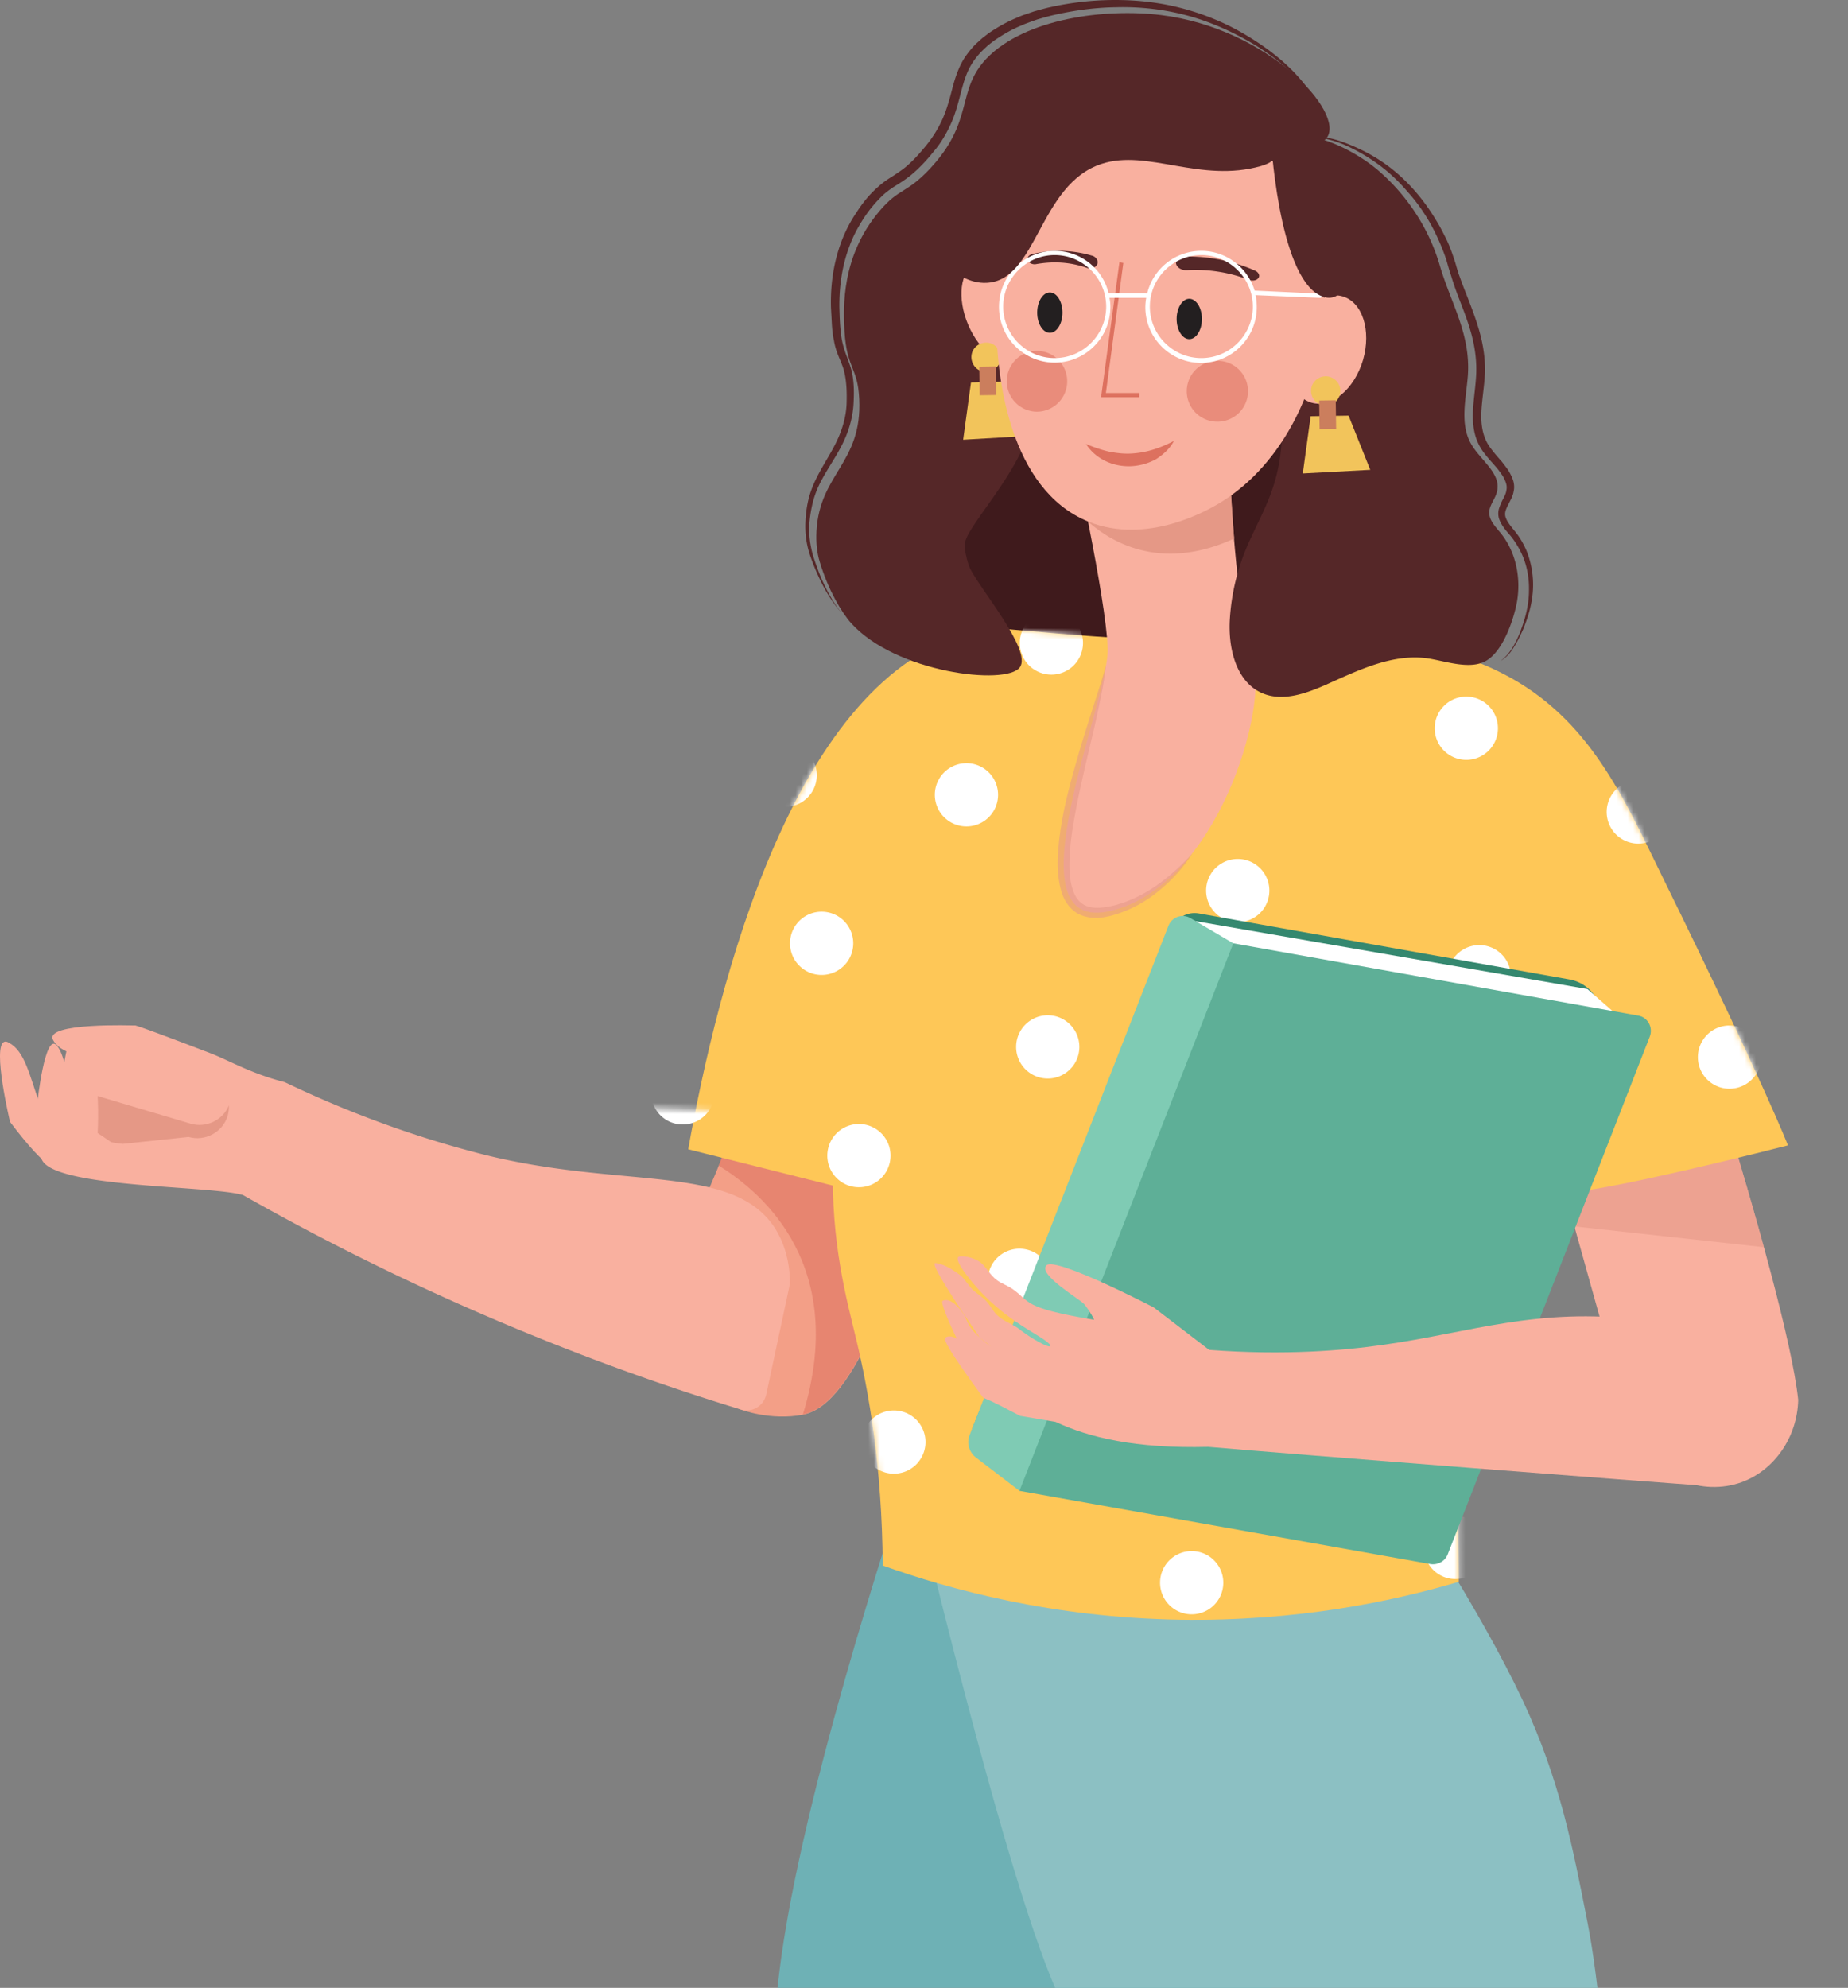 <svg width="331" height="356" fill="none" xmlns="http://www.w3.org/2000/svg"><rect width="100%" height="100%" fill="#808080" stroke="none"/><path d="M198.723 10.68c-7.174.485-14.401 3.182-19.363 8.36-3.56 3.721-5.772 8.468-7.983 13.106-6.149 13.053-12.406 26.592-12.783 41.047-.378 13.484 4.476 26.591 11.165 38.295 2.535 4.477 5.393 8.9 9.439 12.082 7.551 6.041 17.907 6.958 27.616 7.174 7.767.216 15.534.162 23.301-.162 2.373-.108 4.908-.269 6.688-1.834 1.564-1.348 2.211-3.452 2.751-5.393l7.605-26.43c2.373-8.252 4.747-16.612 4.8-25.188.108-11.543-4.045-22.816-10.302-32.525-10.14-15.588-22.923-29.773-42.934-28.533Z" fill="#3F1A1C"/><path d="M322.079 250.702c-2.158-20.497-25.944-91.694-25.944-91.694l-27.778 11.812 24.164 86.516c3.883 7.389 12.406 10.679 19.471 8.09 5.826-2.157 9.925-8.036 10.087-14.724Z" fill="#F9B09F"/><path opacity=".56" d="m315.93 223.355-33.926-3.721-4.261-15.211c9.816-5.987 24.595-8.414 29.989-9.169 2.805 9.223 5.717 19.04 8.198 28.101Z" fill="#E59886"/><path d="m191.71 689.973-40.561-2.104s-2.373-138.565-7.928-168.716c-5.556-30.098-8.792-130.637-3.183-169.364 4.801-33.333 22.924-86.678 22.924-86.678l62.621 11.111 12.675 2.805L204.17 529.67s3.128 17.045 4.746 34.574c1.565 17.53-17.206 125.729-17.206 125.729Z" fill="#6EB1B5"/><path d="M243.112 246.281s1.726 12.244 3.56 14.725c4.908 6.581 18.446 27.346 26.052 43.474 6.796 14.563 9.007 26.537 11.65 39.967 8.145 42.018 5.502 170.119 5.502 170.119s14.671 27.67 20.604 64.402c5.933 36.731 10.302 97.573 10.302 97.573l-30.259 6.85-61.597-163.161s-29.288-142.881-38.781-161.759c-9.493-18.878-27.4-95.631-27.4-95.631l80.367-16.559Z" fill="#8CC0C3"/><path d="M119.595 235.546c-.432-3.506-.432-6.364 1.78-11.057 1.941-4.099 4.962-9.331 8.252-18.015 0 0 2.104-5.556 10.842-49.515l36.461-5.879c-1.618 11.327-14.401 98.652-33.063 102.266-5.934 1.132-11.165-.917-11.165-.917-6.904-2.697-12.19-9.547-13.107-16.883Z" fill="#F39F87"/><path d="M141.493 229.88c0-2.482-.432-6.257-2.589-9.763-7.444-11.92-27.562-7.012-52.805-13.484-8.576-2.212-20.82-5.988-35.113-12.838-5.826-1.456-9.979-3.883-13.161-5.124-6.634-2.535-13.323-5.07-13.646-5.016-5.124 1.618-3.29-1.025-6.257 2.751-2.967 3.776-13.107 16.451-10.356 21.413 2.75 4.962 30.205 4.477 35.976 6.203a443.369 443.369 0 0 0 54.153 26.052 431.023 431.023 0 0 0 35.006 12.351c1.996.594 4.045-.593 4.531-2.642l4.261-19.903Z" fill="#F9B09F"/><path opacity=".56" d="M128.71 208.739c.27-.701.593-1.456.863-2.265 0 0 1.295-3.345 5.933-25.459 14.132-7.389 34.79-7.012 34.79-7.012s.971.324 2.697 1.025c-5.394 29.774-15.75 75.674-29.18 78.263 7.982-26.105-6.581-39.32-15.103-44.552Z" fill="#DD715F"/><path d="M219.272 115.264c28.479 1.186 37.432.701 44.93 3.182 1.402.486 3.02 1.187 5.124 2.266 15.372 7.928 21.467 22.114 28.533 36.515 18.338 37.325 22.384 47.897 22.384 47.897s-35.923 9.223-41.64 8.522c-4.261-15.966-7.713-23.787-10.41-23.571-5.232.486-7.551 31.554-6.904 93.204-11.812 3.506-29.018 7.12-49.946 6.796-22.762-.377-41.154-5.394-53.236-9.709-.108-17.691-2.535-31.283-4.747-40.507-1.618-6.796-4.585-17.26-4.153-31.715.162-6.095 1.025-15.318 2.643-15.426 1.726-.108 3.829 11.381 5.394 21.629l-33.981-8.522c5.232-29.234 18.824-84.79 51.241-92.773 5.825-1.348 5.339.486 44.768 2.212Z" fill="#FEC757"/><mask id="a" style="mask-type:luminance" maskUnits="userSpaceOnUse" x="123" y="112" width="198" height="179"><path d="M219.272 115.264c28.479 1.186 37.432.701 44.93 3.182 1.402.486 3.02 1.187 5.124 2.266 15.372 7.928 21.467 22.114 28.533 36.515 18.338 37.325 22.384 47.897 22.384 47.897s-35.923 9.223-41.64 8.522c-4.261-15.966-7.713-23.787-10.41-23.571-5.232.486-7.551 31.554-6.904 93.204-11.812 3.506-29.018 7.12-49.946 6.796-22.762-.377-41.154-5.394-53.236-9.709-.108-17.691-2.535-31.283-4.747-40.507-1.618-6.796-4.585-17.26-4.153-31.715.162-6.095 1.025-15.318 2.643-15.426 1.726-.108 3.829 11.381 5.394 21.629l-33.981-8.522c5.232-29.234 18.824-84.79 51.241-92.773 5.825-1.348 5.339.486 44.768 2.212Z" fill="#fff"/></mask><g mask="url(#a)"><path d="M262.634 136.085a5.663 5.663 0 1 1 0-11.327 5.663 5.663 0 0 1 0 11.327Z" fill="#fff"/></g><mask id="b" style="mask-type:luminance" maskUnits="userSpaceOnUse" x="123" y="112" width="198" height="179"><path d="M219.272 115.264c28.479 1.186 37.432.701 44.93 3.182 1.402.486 3.02 1.187 5.124 2.266 15.372 7.928 21.467 22.114 28.533 36.515 18.338 37.325 22.384 47.897 22.384 47.897s-35.923 9.223-41.64 8.522c-4.261-15.966-7.713-23.787-10.41-23.571-5.232.486-7.551 31.554-6.904 93.204-11.812 3.506-29.018 7.12-49.946 6.796-22.762-.377-41.154-5.394-53.236-9.709-.108-17.691-2.535-31.283-4.747-40.507-1.618-6.796-4.585-17.26-4.153-31.715.162-6.095 1.025-15.318 2.643-15.426 1.726-.108 3.829 11.381 5.394 21.629l-33.981-8.522c5.232-29.234 18.824-84.79 51.241-92.773 5.825-1.348 5.339.486 44.768 2.212Z" fill="#fff"/></mask><g mask="url(#b)"><path d="M264.962 180.583a5.663 5.663 0 1 1 0-11.327 5.663 5.663 0 0 1 0 11.327Z" fill="#fff"/></g><mask id="c" style="mask-type:luminance" maskUnits="userSpaceOnUse" x="123" y="112" width="198" height="179"><path d="M219.272 115.264c28.479 1.186 37.432.701 44.93 3.182 1.402.486 3.02 1.187 5.124 2.266 15.372 7.928 21.467 22.114 28.533 36.515 18.338 37.325 22.384 47.897 22.384 47.897s-35.923 9.223-41.64 8.522c-4.261-15.966-7.713-23.787-10.41-23.571-5.232.486-7.551 31.554-6.904 93.204-11.812 3.506-29.018 7.12-49.946 6.796-22.762-.377-41.154-5.394-53.236-9.709-.108-17.691-2.535-31.283-4.747-40.507-1.618-6.796-4.585-17.26-4.153-31.715.162-6.095 1.025-15.318 2.643-15.426 1.726-.108 3.829 11.381 5.394 21.629l-33.981-8.522c5.232-29.234 18.824-84.79 51.241-92.773 5.825-1.348 5.339.486 44.768 2.212Z" fill="#fff"/></mask><g mask="url(#c)"><path d="M221.697 165.157a5.664 5.664 0 1 1 0-11.328 5.664 5.664 0 0 1 0 11.328Z" fill="#fff"/></g><mask id="d" style="mask-type:luminance" maskUnits="userSpaceOnUse" x="123" y="112" width="198" height="179"><path d="M219.272 115.264c28.479 1.186 37.432.701 44.93 3.182 1.402.486 3.02 1.187 5.124 2.266 15.372 7.928 21.467 22.114 28.533 36.515 18.338 37.325 22.384 47.897 22.384 47.897s-35.923 9.223-41.64 8.522c-4.261-15.966-7.713-23.787-10.41-23.571-5.232.486-7.551 31.554-6.904 93.204-11.812 3.506-29.018 7.12-49.946 6.796-22.762-.377-41.154-5.394-53.236-9.709-.108-17.691-2.535-31.283-4.747-40.507-1.618-6.796-4.585-17.26-4.153-31.715.162-6.095 1.025-15.318 2.643-15.426 1.726-.108 3.829 11.381 5.394 21.629l-33.981-8.522c5.232-29.234 18.824-84.79 51.241-92.773 5.825-1.348 5.339.486 44.768 2.212Z" fill="#fff"/></mask><g mask="url(#d)"><path d="M309.775 194.981a5.663 5.663 0 1 1-.001-11.327 5.663 5.663 0 0 1 .001 11.327Z" fill="#fff"/></g><mask id="e" style="mask-type:luminance" maskUnits="userSpaceOnUse" x="123" y="112" width="198" height="179"><path d="M219.272 115.264c28.479 1.186 37.432.701 44.93 3.182 1.402.486 3.02 1.187 5.124 2.266 15.372 7.928 21.467 22.114 28.533 36.515 18.338 37.325 22.384 47.897 22.384 47.897s-35.923 9.223-41.64 8.522c-4.261-15.966-7.713-23.787-10.41-23.571-5.232.486-7.551 31.554-6.904 93.204-11.812 3.506-29.018 7.12-49.946 6.796-22.762-.377-41.154-5.394-53.236-9.709-.108-17.691-2.535-31.283-4.747-40.507-1.618-6.796-4.585-17.26-4.153-31.715.162-6.095 1.025-15.318 2.643-15.426 1.726-.108 3.829 11.381 5.394 21.629l-33.981-8.522c5.232-29.234 18.824-84.79 51.241-92.773 5.825-1.348 5.339.486 44.768 2.212Z" fill="#fff"/></mask><g mask="url(#e)"><path d="M187.665 193.149a5.663 5.663 0 1 1 0-11.327 5.663 5.663 0 0 1 0 11.327Z" fill="#fff"/></g><mask id="f" style="mask-type:luminance" maskUnits="userSpaceOnUse" x="123" y="112" width="198" height="179"><path d="M219.272 115.264c28.479 1.186 37.432.701 44.93 3.182 1.402.486 3.02 1.187 5.124 2.266 15.372 7.928 21.467 22.114 28.533 36.515 18.338 37.325 22.384 47.897 22.384 47.897s-35.923 9.223-41.64 8.522c-4.261-15.966-7.713-23.787-10.41-23.571-5.232.486-7.551 31.554-6.904 93.204-11.812 3.506-29.018 7.12-49.946 6.796-22.762-.377-41.154-5.394-53.236-9.709-.108-17.691-2.535-31.283-4.747-40.507-1.618-6.796-4.585-17.26-4.153-31.715.162-6.095 1.025-15.318 2.643-15.426 1.726-.108 3.829 11.381 5.394 21.629l-33.981-8.522c5.232-29.234 18.824-84.79 51.241-92.773 5.825-1.348 5.339.486 44.768 2.212Z" fill="#fff"/></mask><g mask="url(#f)"><path d="M173.103 148.003a5.664 5.664 0 1 1 0-11.328 5.664 5.664 0 0 1 0 11.328Z" fill="#fff"/></g><mask id="g" style="mask-type:luminance" maskUnits="userSpaceOnUse" x="123" y="112" width="198" height="179"><path d="M219.272 115.264c28.479 1.186 37.432.701 44.93 3.182 1.402.486 3.02 1.187 5.124 2.266 15.372 7.928 21.467 22.114 28.533 36.515 18.338 37.325 22.384 47.897 22.384 47.897s-35.923 9.223-41.64 8.522c-4.261-15.966-7.713-23.787-10.41-23.571-5.232.486-7.551 31.554-6.904 93.204-11.812 3.506-29.018 7.12-49.946 6.796-22.762-.377-41.154-5.394-53.236-9.709-.108-17.691-2.535-31.283-4.747-40.507-1.618-6.796-4.585-17.26-4.153-31.715.162-6.095 1.025-15.318 2.643-15.426 1.726-.108 3.829 11.381 5.394 21.629l-33.981-8.522c5.232-29.234 18.824-84.79 51.241-92.773 5.825-1.348 5.339.486 44.768 2.212Z" fill="#fff"/></mask><g mask="url(#g)"><path d="M147.165 174.596a5.662 5.662 0 1 1 0-11.326 5.663 5.663 0 1 1 0 11.326Z" fill="#fff"/></g><mask id="h" style="mask-type:luminance" maskUnits="userSpaceOnUse" x="123" y="112" width="198" height="179"><path d="M219.272 115.264c28.479 1.186 37.432.701 44.93 3.182 1.402.486 3.02 1.187 5.124 2.266 15.372 7.928 21.467 22.114 28.533 36.515 18.338 37.325 22.384 47.897 22.384 47.897s-35.923 9.223-41.64 8.522c-4.261-15.966-7.713-23.787-10.41-23.571-5.232.486-7.551 31.554-6.904 93.204-11.812 3.506-29.018 7.12-49.946 6.796-22.762-.377-41.154-5.394-53.236-9.709-.108-17.691-2.535-31.283-4.747-40.507-1.618-6.796-4.585-17.26-4.153-31.715.162-6.095 1.025-15.318 2.643-15.426 1.726-.108 3.829 11.381 5.394 21.629l-33.981-8.522c5.232-29.234 18.824-84.79 51.241-92.773 5.825-1.348 5.339.486 44.768 2.212Z" fill="#fff"/></mask><g mask="url(#h)"><path d="M188.314 120.817a5.664 5.664 0 1 1 0-11.328 5.664 5.664 0 0 1 0 11.328Z" fill="#fff"/></g><mask id="i" style="mask-type:luminance" maskUnits="userSpaceOnUse" x="123" y="112" width="198" height="179"><path d="M219.272 115.264c28.479 1.186 37.432.701 44.93 3.182 1.402.486 3.02 1.187 5.124 2.266 15.372 7.928 21.467 22.114 28.533 36.515 18.338 37.325 22.384 47.897 22.384 47.897s-35.923 9.223-41.64 8.522c-4.261-15.966-7.713-23.787-10.41-23.571-5.232.486-7.551 31.554-6.904 93.204-11.812 3.506-29.018 7.12-49.946 6.796-22.762-.377-41.154-5.394-53.236-9.709-.108-17.691-2.535-31.283-4.747-40.507-1.618-6.796-4.585-17.26-4.153-31.715.162-6.095 1.025-15.318 2.643-15.426 1.726-.108 3.829 11.381 5.394 21.629l-33.981-8.522c5.232-29.234 18.824-84.79 51.241-92.773 5.825-1.348 5.339.486 44.768 2.212Z" fill="#fff"/></mask><g mask="url(#i)"><path d="M153.845 212.622a5.663 5.663 0 1 1 0-11.327 5.663 5.663 0 0 1 0 11.327Z" fill="#fff"/></g><mask id="j" style="mask-type:luminance" maskUnits="userSpaceOnUse" x="123" y="112" width="198" height="179"><path d="M219.272 115.264c28.479 1.186 37.432.701 44.93 3.182 1.402.486 3.02 1.187 5.124 2.266 15.372 7.928 21.467 22.114 28.533 36.515 18.338 37.325 22.384 47.897 22.384 47.897s-35.923 9.223-41.64 8.522c-4.261-15.966-7.713-23.787-10.41-23.571-5.232.486-7.551 31.554-6.904 93.204-11.812 3.506-29.018 7.12-49.946 6.796-22.762-.377-41.154-5.394-53.236-9.709-.108-17.691-2.535-31.283-4.747-40.507-1.618-6.796-4.585-17.26-4.153-31.715.162-6.095 1.025-15.318 2.643-15.426 1.726-.108 3.829 11.381 5.394 21.629l-33.981-8.522c5.232-29.234 18.824-84.79 51.241-92.773 5.825-1.348 5.339.486 44.768 2.212Z" fill="#fff"/></mask><g mask="url(#j)"><path d="M182.595 234.95a5.663 5.663 0 1 1 0-11.327 5.663 5.663 0 0 1 0 11.327Z" fill="#fff"/></g><mask id="k" style="mask-type:luminance" maskUnits="userSpaceOnUse" x="123" y="112" width="198" height="179"><path d="M219.272 115.264c28.479 1.186 37.432.701 44.93 3.182 1.402.486 3.02 1.187 5.124 2.266 15.372 7.928 21.467 22.114 28.533 36.515 18.338 37.325 22.384 47.897 22.384 47.897s-35.923 9.223-41.64 8.522c-4.261-15.966-7.713-23.787-10.41-23.571-5.232.486-7.551 31.554-6.904 93.204-11.812 3.506-29.018 7.12-49.946 6.796-22.762-.377-41.154-5.394-53.236-9.709-.108-17.691-2.535-31.283-4.747-40.507-1.618-6.796-4.585-17.26-4.153-31.715.162-6.095 1.025-15.318 2.643-15.426 1.726-.108 3.829 11.381 5.394 21.629l-33.981-8.522c5.232-29.234 18.824-84.79 51.241-92.773 5.825-1.348 5.339.486 44.768 2.212Z" fill="#fff"/></mask><g mask="url(#k)"><path d="M160.103 263.917a5.664 5.664 0 1 1 0-11.328 5.664 5.664 0 0 1 0 11.328Z" fill="#fff"/></g><mask id="l" style="mask-type:luminance" maskUnits="userSpaceOnUse" x="123" y="112" width="198" height="179"><path d="M219.272 115.264c28.479 1.186 37.432.701 44.93 3.182 1.402.486 3.02 1.187 5.124 2.266 15.372 7.928 21.467 22.114 28.533 36.515 18.338 37.325 22.384 47.897 22.384 47.897s-35.923 9.223-41.64 8.522c-4.261-15.966-7.713-23.787-10.41-23.571-5.232.486-7.551 31.554-6.904 93.204-11.812 3.506-29.018 7.12-49.946 6.796-22.762-.377-41.154-5.394-53.236-9.709-.108-17.691-2.535-31.283-4.747-40.507-1.618-6.796-4.585-17.26-4.153-31.715.162-6.095 1.025-15.318 2.643-15.426 1.726-.108 3.829 11.381 5.394 21.629l-33.981-8.522c5.232-29.234 18.824-84.79 51.241-92.773 5.825-1.348 5.339.486 44.768 2.212Z" fill="#fff"/></mask><g mask="url(#l)"><path d="M213.447 289.104a5.663 5.663 0 1 1-.001-11.327 5.663 5.663 0 0 1 .001 11.327Z" fill="#fff"/></g><mask id="m" style="mask-type:luminance" maskUnits="userSpaceOnUse" x="123" y="112" width="198" height="179"><path d="M219.272 115.264c28.479 1.186 37.432.701 44.93 3.182 1.402.486 3.02 1.187 5.124 2.266 15.372 7.928 21.467 22.114 28.533 36.515 18.338 37.325 22.384 47.897 22.384 47.897s-35.923 9.223-41.64 8.522c-4.261-15.966-7.713-23.787-10.41-23.571-5.232.486-7.551 31.554-6.904 93.204-11.812 3.506-29.018 7.12-49.946 6.796-22.762-.377-41.154-5.394-53.236-9.709-.108-17.691-2.535-31.283-4.747-40.507-1.618-6.796-4.585-17.26-4.153-31.715.162-6.095 1.025-15.318 2.643-15.426 1.726-.108 3.829 11.381 5.394 21.629l-33.981-8.522c5.232-29.234 18.824-84.79 51.241-92.773 5.825-1.348 5.339.486 44.768 2.212Z" fill="#fff"/></mask><g mask="url(#m)"><path d="M260.697 282.794a5.664 5.664 0 1 1 0-11.328 5.664 5.664 0 0 1 0 11.328Z" fill="#fff"/></g><mask id="n" style="mask-type:luminance" maskUnits="userSpaceOnUse" x="41" y="198" width="181" height="195"><path d="M217.169 278.618c3.377 28.304 5.286 37.066 4.034 44.863-.255 1.462-.689 3.172-1.418 5.421-5.372 16.441-18.403 24.724-31.492 33.999-33.918 24.065-43.708 29.746-43.708 29.746s-14.842-33.989-15.063-39.745c15.081-6.757 22.25-11.413 21.606-14.041-1.314-5.088-32.355-2.416-93.113 8.069-5.348-11.101-11.663-27.51-14.686-48.222-3.262-22.53-1.247-41.489 1.083-54.105 17.448-2.932 30.478-7.499 39.23-11.155 6.451-2.683 16.307-7.282 30.647-9.165 6.042-.813 15.285-1.434 15.65.146.382 1.687-10.623 5.598-20.49 8.779l2.986-34.907c29.695.496 86.711 5.042 99.768 35.769 2.261 5.535.374 5.349 4.966 44.548Z" fill="#fff"/></mask><g mask="url(#n)"><path d="M116.695 196.626a5.663 5.663 0 1 1 11.182-1.808 5.663 5.663 0 0 1-11.182 1.808Z" fill="#fff"/></g><mask id="o" style="mask-type:luminance" maskUnits="userSpaceOnUse" x="123" y="112" width="198" height="179"><path d="M219.272 115.264c28.479 1.186 37.432.701 44.93 3.182 1.402.486 3.02 1.187 5.124 2.266 15.372 7.928 21.467 22.114 28.533 36.515 18.338 37.325 22.384 47.897 22.384 47.897s-35.923 9.223-41.64 8.522c-4.261-15.966-7.713-23.787-10.41-23.571-5.232.486-7.551 31.554-6.904 93.204-11.812 3.506-29.018 7.12-49.946 6.796-22.762-.377-41.154-5.394-53.236-9.709-.108-17.691-2.535-31.283-4.747-40.507-1.618-6.796-4.585-17.26-4.153-31.715.162-6.095 1.025-15.318 2.643-15.426 1.726-.108 3.829 11.381 5.394 21.629l-33.981-8.522c5.232-29.234 18.824-84.79 51.241-92.773 5.825-1.348 5.339.486 44.768 2.212Z" fill="#fff"/></mask><g mask="url(#o)"><path d="M140.634 144.497a5.663 5.663 0 1 1 0-11.327 5.663 5.663 0 0 1 0 11.327Z" fill="#fff"/></g><mask id="p" style="mask-type:luminance" maskUnits="userSpaceOnUse" x="123" y="112" width="198" height="179"><path d="M219.272 115.264c28.479 1.186 37.432.701 44.93 3.182 1.402.486 3.02 1.187 5.124 2.266 15.372 7.928 21.467 22.114 28.533 36.515 18.338 37.325 22.384 47.897 22.384 47.897s-35.923 9.223-41.64 8.522c-4.261-15.966-7.713-23.787-10.41-23.571-5.232.486-7.551 31.554-6.904 93.204-11.812 3.506-29.018 7.12-49.946 6.796-22.762-.377-41.154-5.394-53.236-9.709-.108-17.691-2.535-31.283-4.747-40.507-1.618-6.796-4.585-17.26-4.153-31.715.162-6.095 1.025-15.318 2.643-15.426 1.726-.108 3.829 11.381 5.394 21.629l-33.981-8.522c5.232-29.234 18.824-84.79 51.241-92.773 5.825-1.348 5.339.486 44.768 2.212Z" fill="#fff"/></mask><g mask="url(#p)"><path d="M293.439 151.079a5.664 5.664 0 1 1 0-11.328 5.664 5.664 0 0 1 0 11.328Z" fill="#fff"/></g><path d="M220.305 85.439s1.024 23.786 4.045 32.524c3.02 8.738-6.365 40.507-25.297 45.145-18.986 4.639-.323-37.756-.647-46.979-.324-9.223-6.418-36.516-6.418-36.516l28.317 5.826Z" fill="#F9B09F"/><path d="M194.896 93.42a1180.481 1180.481 0 0 0-2.859-13.754l28.317 5.771s.216 4.855.701 11.004c-10.625 4.908-19.687 2.696-26.159-3.02Z" fill="#E59886"/><path opacity=".56" d="M213.563 152.859c-1.942 2.104-4.099 4.1-6.418 5.718-2.32 1.618-4.855 2.858-7.552 3.56-1.348.323-2.697.539-3.937.377-1.241-.162-2.212-.755-2.859-1.78-.647-1.025-.971-2.319-1.133-3.614-.161-1.348-.107-2.75-.053-4.153.161-2.805.647-5.609 1.186-8.414.54-2.805 1.187-5.61 1.834-8.414.647-2.805 1.348-5.61 1.942-8.414.593-2.805 1.24-5.664 1.51-8.577-.755 2.805-1.672 5.502-2.535 8.253-.863 2.751-1.78 5.501-2.535 8.252-1.618 5.556-3.128 11.219-3.506 17.098-.108 1.457-.108 2.967.108 4.531.216 1.51.539 3.129 1.51 4.531.486.701 1.133 1.348 1.888 1.78.755.431 1.618.647 2.427.755 1.672.162 3.182-.216 4.585-.647a22.608 22.608 0 0 0 7.713-4.315 27.814 27.814 0 0 0 5.825-6.527Z" fill="#E59886"/><path d="m11.828 194.605 22.33 6.635c2.805.809 5.772-.647 6.85-3.29 0 .593-.054 1.24-.215 1.833-.863 2.967-4.046 4.693-7.012 3.83l-11.759 1.241c-1.294-.108-5.717-.54-9.007-4.1-1.295-1.402-2.05-2.912-2.481-3.991l1.294-2.158Z" fill="#E59886"/><path d="M12.155 187.055s-4.693 19.957 1.726 22.384c7.12 2.697 13.484 2.32 12.675.594-.863-1.726-9.062-7.12-9.062-7.12s.432-7.821-.7-11.057c-1.187-3.344-2.536-6.527-4.64-4.801Z" fill="#F9B09F"/><path d="M17.596 189.536s10.302-2.157 10.032-3.452c-.216-1.294-3.506-2.427-3.506-2.427s-16.289-.593-14.617 2.589c1.672 3.128 8.09 3.29 8.09 3.29Z" fill="#F9B09F"/><path d="M6.706 197.358s1.349-12.514 3.452-10.141c2.535 2.859 3.183 15.912.378 17.854-2.805 1.995-4.693-.701-3.83-7.713Z" fill="#F9B09F"/><path d="M1.798 200.918S-1.438 187.38.773 186.571c.27-.108.54 0 .81.162 2.858 1.51 3.667 5.717 5.555 11.057 2.373 6.634 4.26 8.899 2.912 11.111-.054.054-1.025 1.564-8.252-7.983Z" fill="#F9B09F"/><path d="M224.774 45.738c1.942 14.024 7.659 28.21 3.236 41.532-1.294 3.992-3.452 7.605-5.016 11.489a39.142 39.142 0 0 0-2.697 11.866c-.377 5.178.971 11.381 5.718 13.485 3.667 1.618 7.875.107 11.542-1.511 5.664-2.535 11.597-5.447 17.746-4.746 3.236.377 8.036 2.319 11.057.377 2.913-1.834 4.746-7.227 5.34-10.41.755-4.315-.162-8.953-2.913-12.351-.917-1.133-2.049-2.266-2.049-3.668 0-1.349 1.132-2.481 1.402-3.83.755-3.182-2.913-5.501-4.585-8.36-2.157-3.614-.971-8.144-.647-12.298.539-7.497-3.021-12.945-5.016-19.74-1.888-6.527-5.772-12.46-10.842-16.883-6.041-5.286-20.28-11.759-22.384.863-.755 4.638-.539 9.385.108 14.185Z" fill="#552728"/><path d="M268.733 118.392c.971-.701 1.726-1.618 2.319-2.643a18.687 18.687 0 0 0 1.456-3.182c.809-2.212 1.349-4.531 1.349-6.796.054-2.32-.378-4.639-1.349-6.689a16.132 16.132 0 0 0-1.78-2.912c-.701-.863-1.618-1.726-2.157-3.075-.27-.647-.27-1.456-.054-2.103.216-.648.485-1.24.755-1.726.27-.54.485-.971.539-1.457.108-.485.054-.97-.107-1.402a5.68 5.68 0 0 0-.702-1.402c-.323-.432-.647-.917-1.024-1.349-.756-.863-1.565-1.726-2.32-2.75a9.354 9.354 0 0 1-1.564-3.507c-.27-1.24-.324-2.48-.27-3.721.108-2.427.54-4.8.594-7.066.054-2.265-.27-4.53-.863-6.742-.594-2.212-1.457-4.423-2.32-6.634a62.816 62.816 0 0 1-1.186-3.398c-.162-.594-.378-1.133-.54-1.727-.161-.539-.323-1.132-.485-1.672a39.297 39.297 0 0 0-2.805-6.364c-1.133-1.996-2.481-3.938-4.045-5.664-1.51-1.78-3.182-3.398-5.07-4.8a32.336 32.336 0 0 0-6.041-3.56 18.817 18.817 0 0 0-3.344-1.133c-1.133-.27-2.32-.485-3.506-.485 2.373-.162 4.746.378 6.958 1.24 2.211.864 4.369 1.942 6.364 3.29 3.992 2.697 7.228 6.365 9.709 10.518.647 1.025 1.187 2.104 1.726 3.183.539 1.078.971 2.211 1.348 3.344.216.593.378 1.133.54 1.726.162.54.323 1.133.539 1.672a81.644 81.644 0 0 0 1.241 3.29c.863 2.212 1.726 4.423 2.373 6.742.647 2.32 1.025 4.8.971 7.228-.108 2.481-.54 4.8-.647 7.066-.108 2.265.215 4.477 1.456 6.257.647.916 1.402 1.78 2.211 2.696.378.486.755.971 1.133 1.51.324.54.647 1.133.863 1.78.216.648.27 1.403.108 2.05-.108.701-.432 1.295-.701 1.834-.27.54-.54 1.025-.701 1.51-.162.486-.162.917 0 1.349.323.917 1.132 1.78 1.887 2.75.755.971 1.349 2.05 1.834 3.183a16.319 16.319 0 0 1 1.133 7.174c-.162 2.427-.863 4.746-1.78 6.958-.485 1.078-1.025 2.157-1.672 3.182-.539.917-1.349 1.834-2.373 2.427Z" fill="#552728"/><path d="M150.777 109.817c-1.294-1.457-2.373-3.075-3.29-4.801a38.942 38.942 0 0 1-2.319-5.34 16.265 16.265 0 0 1-.917-5.825c.054-1.942.323-3.937.971-5.825 1.294-3.776 3.883-6.85 5.231-10.356.702-1.78 1.133-3.614 1.187-5.502.054-1.888 0-3.83-.431-5.61-.216-.916-.594-1.725-.971-2.642-.378-.917-.702-1.888-.863-2.913-.216-.97-.324-1.995-.378-2.966-.054-.971-.108-1.942-.162-2.967-.108-3.937.432-7.929 1.834-11.704a25 25 0 0 1 2.751-5.34c1.079-1.672 2.319-3.236 3.884-4.585.755-.7 1.618-1.294 2.427-1.78.809-.54 1.564-1.024 2.319-1.618 1.456-1.186 2.697-2.589 3.883-4.045a21.582 21.582 0 0 0 2.913-4.747c.755-1.726 1.241-3.506 1.726-5.393.486-1.888 1.133-3.884 2.265-5.61a16.95 16.95 0 0 1 1.942-2.373l1.133-1.025 1.187-.917c1.672-1.133 3.398-2.103 5.285-2.859.432-.215.917-.377 1.403-.539.485-.162.917-.324 1.402-.485.971-.27 1.888-.54 2.859-.755a54.661 54.661 0 0 1 5.825-.971A53.696 53.696 0 0 1 199.752 0c3.938 0 7.875.431 11.651 1.402 3.775.971 7.497 2.428 10.895 4.37 3.398 1.941 6.581 4.206 9.331 7.011 1.349 1.403 2.643 2.913 3.56 4.639.486.863.917 1.726 1.133 2.697.216.917.216 1.995-.378 2.804.54-.809.486-1.887.27-2.804-.27-.917-.701-1.78-1.187-2.59-1.024-1.617-2.319-3.074-3.667-4.422-2.751-2.697-5.987-4.855-9.385-6.634-3.399-1.78-7.012-3.183-10.734-4.046a44.822 44.822 0 0 0-11.381-1.133c-3.829.054-7.659.594-11.381 1.457-.917.216-1.834.485-2.75.755-.432.162-.917.324-1.349.485-.431.162-.917.324-1.348.54-1.78.7-3.398 1.672-4.909 2.697l-1.132.863-1.025.97a12.777 12.777 0 0 0-1.726 2.104c-1.025 1.51-1.564 3.29-2.05 5.124-.485 1.834-.971 3.83-1.78 5.664-.809 1.833-1.834 3.613-3.128 5.124-1.241 1.564-2.589 3.02-4.153 4.315-.809.647-1.618 1.186-2.481 1.726a17.2 17.2 0 0 0-2.266 1.618 22.923 22.923 0 0 0-3.614 4.26c-1.024 1.565-1.941 3.237-2.589 5.017-1.348 3.506-1.887 7.336-1.833 11.111.054 1.888.107 3.83.431 5.663.162.918.432 1.78.755 2.697.324.863.701 1.834.971 2.805.486 1.996.485 3.992.378 5.987-.108 1.996-.594 3.992-1.349 5.826-1.51 3.721-4.153 6.688-5.448 10.248-.647 1.78-.97 3.667-1.132 5.555-.108 1.888.162 3.83.701 5.664.593 1.833 1.241 3.667 2.104 5.393.809 1.672 1.78 3.344 3.02 4.855Z" fill="#552728"/><path d="M212.586 25.298c-4.153-1.132-7.282-2.697-10.895-1.618-.809.216-3.614 1.942-9.224 5.34-.647.378-1.402.97-2.589 1.51-2.319 1.079-3.721 1.079-5.393 2.697-2.751 2.643-.162 4.962-1.511 11.597-.755 3.614-1.456 3.02-2.103 6.31-.216 1.133-.917 5.178 1.348 13.7 1.834 6.797 2.697 5.664 2.751 8.145.27 9.277-12.136 21.198-12.136 24.434 0 .863.054 1.402.162 1.888 0 0 .216 1.186.701 2.373 1.564 3.506 11.273 14.833 8.954 17.853-2.481 3.29-22.169.971-30.205-7.929-1.726-1.941-4.1-5.933-5.61-10.949-.485-1.564-.701-3.344-.593-5.556.593-10.356 8.198-12.136 7.659-23.624-.27-5.825-2.211-5.232-2.643-12.19-.216-4.315-.593-13.377 6.257-21.467 3.56-4.207 4.8-3.075 9.007-7.551 8.091-8.63 4.639-13.97 10.195-19.796 6.904-7.173 21.251-9.007 31.229-7.767 19.256 2.374 32.956 17.422 29.72 21.953-2.211 3.128-15.534 3.236-25.081.647Z" fill="#552728"/><path d="M173.427 58.2c2.049 4.8 6.041 7.712 8.791 6.526 2.805-1.187 3.399-6.095 1.295-10.896-2.05-4.8-6.041-7.713-8.792-6.526-2.751 1.186-3.344 6.095-1.294 10.895Z" fill="#F9B09F"/><path d="m184.54 78.049-12.028.7 1.402-10.247 6.796-.162 3.83 9.709ZM179.197 64.402c-.216 1.402-1.564 2.373-3.02 2.158-1.403-.216-2.374-1.565-2.158-3.02.216-1.403 1.564-2.374 3.021-2.158 1.402.215 2.373 1.564 2.157 3.02Z" fill="#F2C45B"/><path d="m178.355 65.623.075 5.123-2.966.043-.075-5.123 2.966-.043Z" fill="#CB7E5D"/><path d="M214.634 20.441s11.111 3.075 17.53 14.024c10.625 18.177 3.29 45.577-13.97 55.772-1.726 1.024-12.676 7.443-23.247 3.182-14.402-5.825-16.02-26.591-16.343-31.338-.486-5.717-1.295-29.504 36.03-41.64Z" fill="#F9B09F"/><path d="M231.248 60.734c-1.51 5.286.108 10.356 3.668 11.38 3.559 1.026 7.659-2.373 9.223-7.658 1.51-5.286-.108-10.356-3.668-11.381-3.56-1.025-7.659 2.373-9.223 7.659Z" fill="#F9B09F"/><path d="M197.213 71.142h6.85v-.755h-5.987l3.128-23.3-.701-.109-3.29 24.164Z" fill="#DD715F"/><path opacity=".56" d="M218.084 75.51a5.448 5.448 0 1 1 0-10.895 5.448 5.448 0 0 1 0 10.896ZM185.772 73.73a5.448 5.448 0 1 1 0-10.896 5.448 5.448 0 0 1 0 10.895Z" fill="#DD715F"/><path d="M210.266 78.965c-1.348.701-2.643 1.24-3.937 1.618a16.25 16.25 0 0 1-3.884.647c-1.294.054-2.589-.108-3.937-.377a24.882 24.882 0 0 1-3.992-1.349c.81 1.295 1.996 2.32 3.399 3.02 1.402.702 3.02 1.025 4.584.972a10.363 10.363 0 0 0 4.531-1.241c1.348-.863 2.535-1.942 3.236-3.29Z" fill="#DD715F"/><path d="M185.775 55.987c0 1.995 1.024 3.614 2.265 3.614 1.24 0 2.265-1.618 2.265-3.614 0-1.996-1.025-3.614-2.265-3.614-1.241 0-2.265 1.618-2.265 3.614ZM210.751 57.12c0 1.995 1.025 3.614 2.265 3.614 1.241 0 2.266-1.619 2.266-3.614 0-1.996-1.025-3.614-2.266-3.614-1.24 0-2.265 1.618-2.265 3.614Z" fill="#231F20"/><path d="M224.834 48.489c-3.83-1.726-8.307-2.643-12.676-2.535-.917 0-1.618.593-1.51 1.24.108.702.971 1.241 1.888 1.187h.108c3.668-.216 7.551.378 11.003 1.726.701.27 1.51.108 1.78-.377.27-.378 0-.971-.593-1.241ZM185.566 47.305c1.51-.27 3.074-.377 4.585-.27 1.564.108 3.074.432 4.476.918.756.27 1.619 0 1.888-.594.27-.593-.108-1.294-.863-1.564h-.054c-1.78-.54-3.613-.81-5.447-.863a19.318 19.318 0 0 0-5.34.593c-.593.162-.917.702-.701 1.187.269.431.863.701 1.456.593Z" fill="#552728"/><path d="M188.909 44.928c4.692 0 8.63 3.236 9.655 7.605H205.252c.054 0 .162.054.216.054a9.961 9.961 0 0 1 9.708-7.66c4.477 0 8.307 3.021 9.547 7.12h.054l11.651.54c.215 0 .377.162.377.377a.369.369 0 0 1-.377.378l-11.543-.486c.162.702.216 1.403.216 2.158 0 5.502-4.477 9.979-9.979 9.979-5.501 0-9.978-4.477-9.978-9.979 0-.54.054-1.133.162-1.672h-6.581c.108.54.162 1.079.162 1.618 0 5.502-4.477 9.979-9.978 9.979-5.502 0-9.979-4.477-9.979-9.979 0-5.556 4.477-10.032 9.979-10.032Zm26.267 19.201c5.07 0 9.224-4.153 9.224-9.223 0-5.07-4.154-9.223-9.224-9.223s-9.223 4.153-9.223 9.223c0 5.07 4.153 9.223 9.223 9.223Zm-26.267 0c5.07 0 9.223-4.153 9.223-9.223 0-5.07-4.153-9.223-9.223-9.223-5.07 0-9.224 4.153-9.224 9.223 0 5.07 4.154 9.223 9.224 9.223Z" fill="#fff"/><path d="m245.43 84.142-12.082.648 1.403-10.249 6.796-.107 3.883 9.708ZM240.034 70.443c-.216 1.403-1.564 2.373-3.021 2.158-1.402-.216-2.373-1.565-2.157-3.02.215-1.403 1.564-2.374 3.02-2.158 1.457.27 2.427 1.618 2.158 3.02Z" fill="#F2C45B"/><path d="m239.246 71.683.075 5.124-2.966.043-.075-5.124 2.966-.043Z" fill="#CB7E5D"/><path d="M197.323 29.344c-11.273 3.667-11.488 20.873-20.604 21.305-3.128.162-5.825-1.78-7.551-3.452 7.929-9.008 11.597-15.534 13.484-19.903.594-1.294 1.888-4.369 4.909-7.227 2.481-2.32 5.771-3.668 9.061-4.531 6.527-1.78 13.538-2.104 19.957.108 6.85 2.373 13.215 9.061 12.028 12.19-.431 1.132-1.834 1.618-2.697 1.887-10.895 3.129-20.334-3.074-28.587-.377Z" fill="#552728"/><path d="M227.582 24.217s1.295 25.027 8.846 28.694c7.551 3.668 7.551-17.96 6.203-19.363-1.402-1.456-15.049-9.331-15.049-9.331Z" fill="#552728"/><path d="m177.53 261.812 69.472 12.406c2.049.377 4.099-.756 4.908-2.697l34.466-86.624c1.618-4.099-.917-8.738-5.286-9.493l-66.343-11.812c-2.049-.378-4.099.755-4.908 2.697l-35.653 89.482c-1.025 2.643.594 5.502 3.344 6.041Z" fill="#35886F"/><path d="m284.33 177.128 7.389 6.473-78.964-14.671-1.564-4.477 73.139 12.675Z" fill="#fff"/><path d="m213.184 164.402 7.713 4.531 2.643 54.747-40.939 43.311-7.821-5.987c-1.186-.917-1.672-2.535-1.133-3.937l35.653-91.316c.647-1.565 2.481-2.158 3.884-1.349Z" fill="#7FCBB4"/><path d="m182.601 266.99 73.571 13.107c1.348.216 2.643-.486 3.128-1.726l36.192-92.719c.648-1.672-.377-3.506-2.103-3.775l-72.492-12.945-38.296 98.058Z" fill="#5EAF97"/><path d="M168.843 232.956c1.025-.54 2.481.539 3.668 2.265.485.701.701 1.564 1.186 2.319.594.917 1.295 1.511 1.78 1.996.54.485 1.187 1.079 2.05 1.618l-2.05-1.618c-4.315-6.311-8.63-12.891-8.036-13.323h.053c.432-.053 2.05.27 4.585 2.212.647.539 1.51 1.996 2.319 2.697.594.539 1.457 1.079 2.158 1.78.755.755 1.241 1.834 1.996 2.589 1.186 1.132 2.75 1.618 3.721 2.319 3.83 2.967 6.796 4.045 5.61 2.805-1.834-1.834-9.331-4.585-15.318-13.053-.971-1.402-1.349-2.373-.756-2.535.486-.108 2.212-.054 3.776 1.025 1.025.755 1.672 2.265 3.021 3.236.809.593 1.833.917 2.696 1.51 3.345 2.319 1.619 3.398 14.671 5.556-.539-1.187-1.348-2.266-1.779-2.805-.81-.917-8.415-5.34-6.743-6.958 1.672-1.564 19.202 7.551 19.202 7.551l9.925 7.605c13.484 1.025 24.11.108 31.229-.916 15.696-2.212 27.562-6.743 46.009-4.477 3.075.377 5.502.809 7.066 1.132l6.634 28.749c-13.916-.971-74.865-5.717-91.1-7.12-13.053.324-21.359-1.672-27.347-4.476l-6.364-1.079c-2.319-1.187-4.423-2.373-6.581-3.236 0 0-7.605-10.195-6.85-10.734.54-.432 1.295-.324 2.104.162-1.51-3.129-2.967-6.581-2.535-6.796Z" fill="#F9B09F"/></svg>